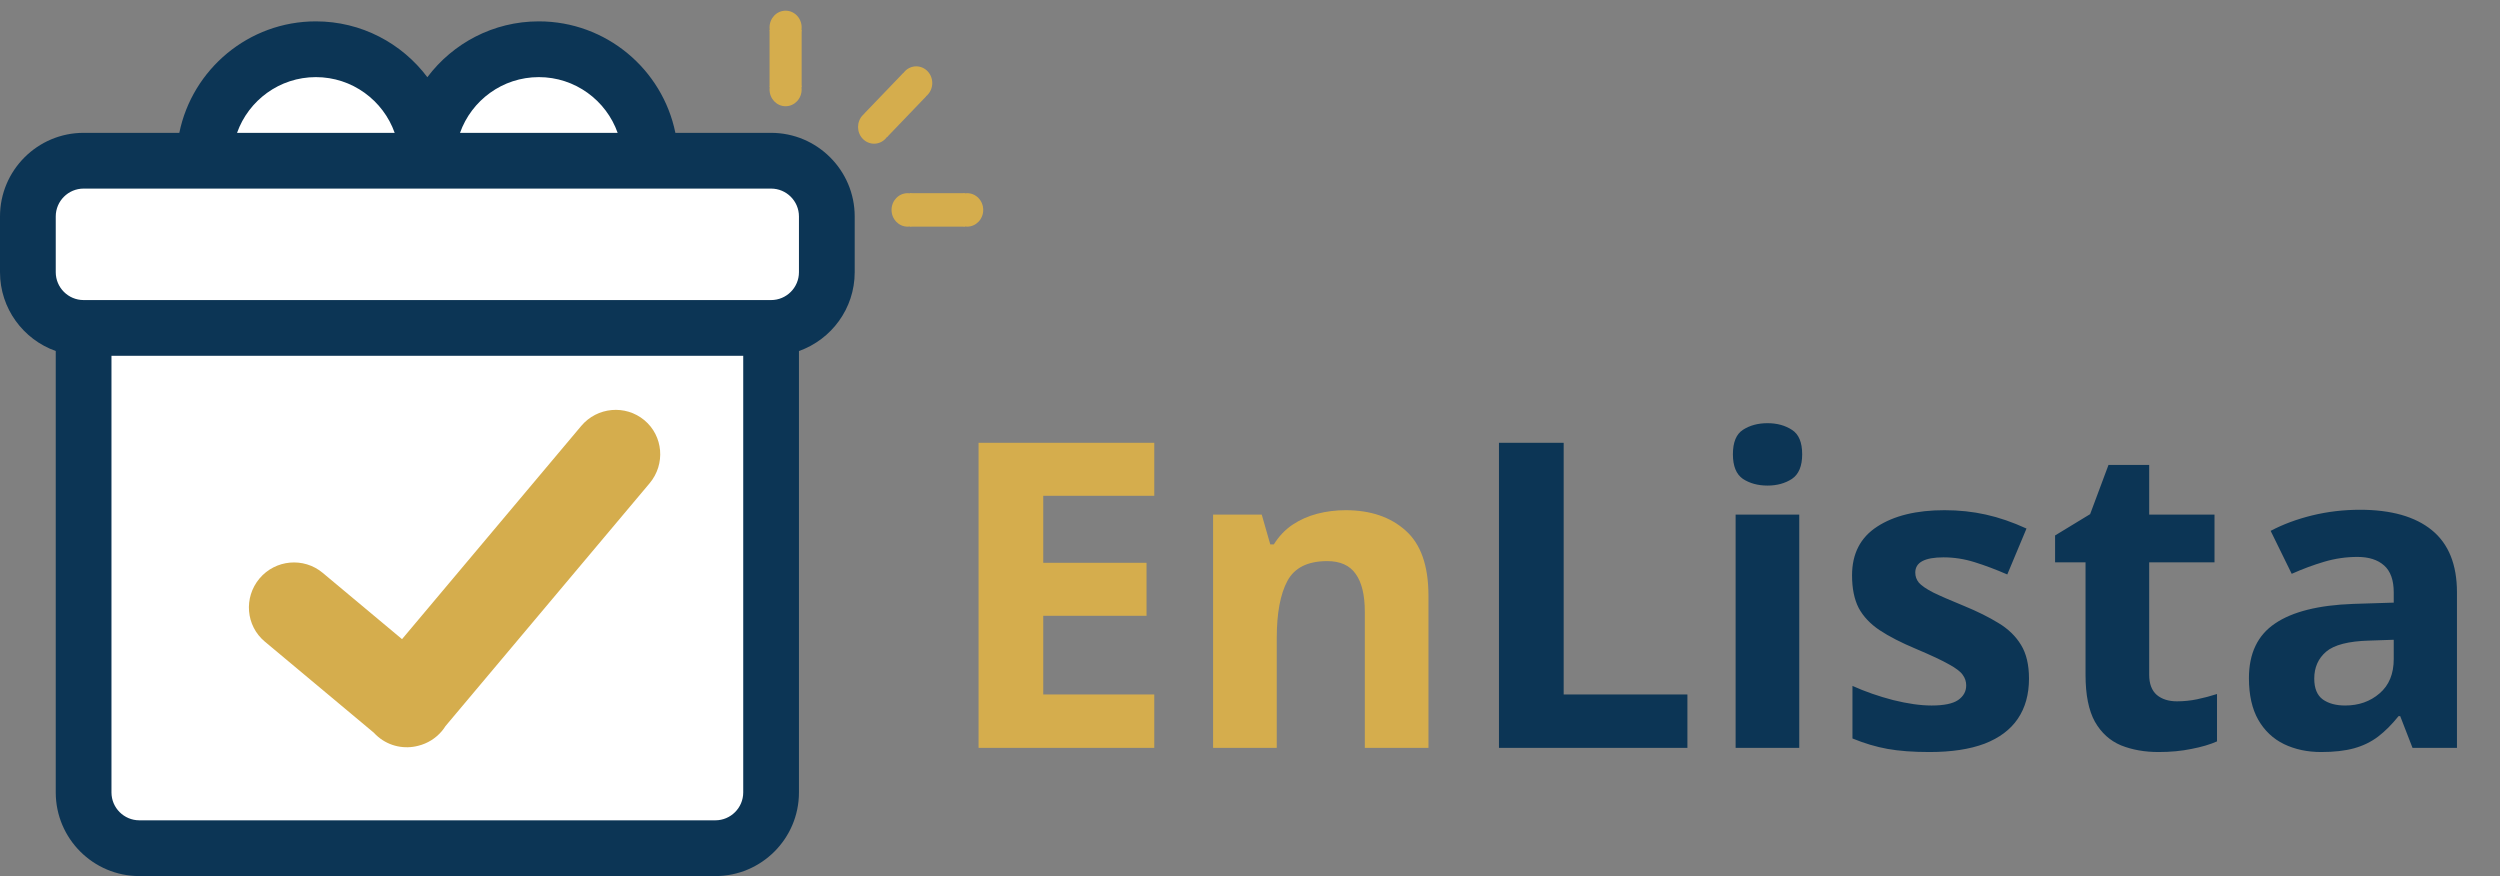 <svg xmlns="http://www.w3.org/2000/svg" width="117" height="41" viewBox="0 0 117 41" fill="none"><rect x="0" y="0" width="117" height="41" fill="#808080" stroke="none"/><path d="M54.02 35H45.797V20.723H54.02V23.203H48.824V26.338H53.658V28.818H48.824V32.5H54.02V35ZM62.975 23.877C64.14 23.877 65.078 24.196 65.787 24.834C66.497 25.465 66.852 26.481 66.852 27.881V35H63.873V28.623C63.873 27.842 63.73 27.253 63.443 26.855C63.163 26.458 62.721 26.26 62.115 26.26C61.204 26.26 60.582 26.569 60.25 27.188C59.918 27.806 59.752 28.698 59.752 29.863V35H56.773V24.082H59.049L59.449 25.479H59.615C59.85 25.101 60.139 24.795 60.484 24.561C60.836 24.326 61.223 24.154 61.647 24.043C62.076 23.932 62.519 23.877 62.975 23.877Z" fill="#D5AD4D"></path><path d="M70.152 35V20.723H73.18V32.5H78.971V35H70.152ZM84.205 24.082V35H81.227V24.082H84.205ZM82.721 19.805C83.163 19.805 83.544 19.909 83.863 20.117C84.182 20.319 84.342 20.7 84.342 21.26C84.342 21.813 84.182 22.197 83.863 22.412C83.544 22.62 83.163 22.725 82.721 22.725C82.272 22.725 81.887 22.62 81.568 22.412C81.256 22.197 81.1 21.813 81.1 21.26C81.1 20.7 81.256 20.319 81.568 20.117C81.887 19.909 82.272 19.805 82.721 19.805ZM94.957 31.758C94.957 32.5 94.781 33.128 94.43 33.643C94.085 34.15 93.567 34.538 92.877 34.805C92.187 35.065 91.328 35.195 90.299 35.195C89.537 35.195 88.883 35.147 88.336 35.049C87.796 34.951 87.249 34.788 86.695 34.56V32.1C87.288 32.367 87.922 32.588 88.6 32.764C89.283 32.933 89.882 33.018 90.397 33.018C90.976 33.018 91.389 32.933 91.637 32.764C91.891 32.588 92.018 32.36 92.018 32.08C92.018 31.898 91.966 31.735 91.861 31.592C91.764 31.442 91.549 31.276 91.217 31.094C90.885 30.905 90.364 30.661 89.654 30.361C88.971 30.075 88.408 29.785 87.965 29.492C87.529 29.199 87.203 28.854 86.988 28.457C86.78 28.053 86.676 27.542 86.676 26.924C86.676 25.915 87.066 25.156 87.848 24.648C88.635 24.134 89.687 23.877 91.002 23.877C91.679 23.877 92.324 23.945 92.936 24.082C93.554 24.219 94.189 24.437 94.84 24.736L93.941 26.885C93.401 26.65 92.89 26.458 92.408 26.309C91.933 26.159 91.448 26.084 90.953 26.084C90.517 26.084 90.188 26.143 89.967 26.26C89.745 26.377 89.635 26.556 89.635 26.797C89.635 26.973 89.69 27.129 89.801 27.266C89.918 27.402 90.139 27.555 90.465 27.725C90.797 27.887 91.282 28.099 91.92 28.359C92.538 28.613 93.076 28.88 93.531 29.16C93.987 29.434 94.338 29.775 94.586 30.186C94.833 30.589 94.957 31.113 94.957 31.758ZM101.881 32.822C102.206 32.822 102.522 32.79 102.828 32.725C103.141 32.66 103.45 32.578 103.756 32.48V34.697C103.437 34.84 103.04 34.958 102.564 35.049C102.096 35.147 101.581 35.195 101.021 35.195C100.37 35.195 99.784 35.091 99.264 34.883C98.749 34.668 98.342 34.3 98.043 33.779C97.75 33.252 97.603 32.52 97.603 31.582V26.318H96.178V25.059L97.818 24.062L98.678 21.758H100.582V24.082H103.639V26.318H100.582V31.582C100.582 31.999 100.699 32.311 100.934 32.52C101.174 32.721 101.49 32.822 101.881 32.822ZM110.445 23.857C111.91 23.857 113.033 24.176 113.814 24.814C114.596 25.453 114.986 26.422 114.986 27.725V35H112.906L112.33 33.516H112.252C111.939 33.906 111.62 34.225 111.295 34.473C110.969 34.72 110.595 34.902 110.172 35.02C109.749 35.137 109.234 35.195 108.629 35.195C107.984 35.195 107.405 35.072 106.891 34.824C106.383 34.577 105.982 34.199 105.689 33.691C105.396 33.177 105.25 32.526 105.25 31.738C105.25 30.579 105.657 29.727 106.471 29.18C107.285 28.626 108.505 28.32 110.133 28.262L112.027 28.203V27.725C112.027 27.152 111.878 26.732 111.578 26.465C111.279 26.198 110.862 26.064 110.328 26.064C109.801 26.064 109.283 26.139 108.775 26.289C108.268 26.439 107.76 26.628 107.252 26.855L106.266 24.844C106.845 24.538 107.493 24.297 108.209 24.121C108.932 23.945 109.677 23.857 110.445 23.857ZM112.027 29.941L110.875 29.98C109.911 30.006 109.241 30.179 108.863 30.498C108.492 30.817 108.307 31.237 108.307 31.758C108.307 32.214 108.44 32.539 108.707 32.734C108.974 32.923 109.322 33.018 109.752 33.018C110.39 33.018 110.927 32.829 111.363 32.451C111.806 32.074 112.027 31.537 112.027 30.84V29.941Z" fill="#0C3555"></path><rect width="2.63" height="1.534" transform="matrix(0.692 -0.721 0.692 0.721 40.453 5.31)" fill="#D5AD4D"></rect><circle cx="0.767" cy="0.767" r="0.767" transform="matrix(0.692 -0.721 0.692 0.721 39.846 5.943)" fill="#D5AD4D"></circle><circle cx="0.767" cy="0.767" r="0.767" transform="matrix(0.692 -0.721 0.692 0.721 41.818 3.887)" fill="#D5AD4D"></circle><rect x="42.582" y="9.041" width="2.575" height="1.565" fill="#D5AD4D"></rect><ellipse cx="42.475" cy="9.824" rx="0.751" ry="0.783" fill="#D5AD4D"></ellipse><ellipse cx="45.264" cy="9.824" rx="0.751" ry="0.783" fill="#D5AD4D"></ellipse><rect x="36.015" y="4.078" width="2.683" height="1.502" transform="rotate(-90 36.015 4.078)" fill="#D5AD4D"></rect><ellipse cx="36.766" cy="4.189" rx="0.783" ry="0.751" transform="rotate(-90 36.766 4.189)" fill="#D5AD4D"></ellipse><ellipse cx="36.766" cy="1.283" rx="0.783" ry="0.751" transform="rotate(-90 36.766 1.283)" fill="#D5AD4D"></ellipse><ellipse cx="14.5" cy="6" rx="4.5" ry="4" fill="white"></ellipse><ellipse cx="24.5" cy="6" rx="4.5" ry="4" fill="white"></ellipse><rect x="5" y="15" width="30" height="25" fill="white"></rect><rect x="2" y="8" width="36" height="7" fill="white"></rect><path d="M36.087 6.217H31.608C31.002 3.244 28.367 1 25.217 1C23.086 1 21.191 2.028 20 3.613C18.809 2.028 16.914 1 14.783 1C11.633 1 8.998 3.244 8.392 6.217H3.913C1.755 6.217 0 7.973 0 10.13V12.739C0 14.44 1.091 15.889 2.609 16.428V37.087C2.609 39.245 4.364 41 6.522 41H33.478C35.636 41 37.391 39.245 37.391 37.087V16.428C38.909 15.889 40 14.44 40 12.739V10.13C40 7.973 38.245 6.217 36.087 6.217ZM25.217 3.609C26.918 3.609 28.368 4.699 28.906 6.217H21.529C22.067 4.699 23.517 3.609 25.217 3.609ZM14.783 3.609C16.483 3.609 17.933 4.699 18.471 6.217H11.094C11.632 4.699 13.082 3.609 14.783 3.609ZM34.783 37.087C34.783 37.806 34.197 38.391 33.478 38.391H6.522C5.803 38.391 5.217 37.806 5.217 37.087V16.652H34.783V37.087ZM37.391 12.739C37.391 13.458 36.806 14.043 36.087 14.043H3.913C3.194 14.043 2.609 13.458 2.609 12.739V10.13C2.609 9.411 3.194 8.826 3.913 8.826H36.087C36.806 8.826 37.391 9.411 37.391 10.13V12.739Z" fill="#0C3555"></path><path d="M30.157 19.665C29.268 18.927 27.947 19.048 27.201 19.935L18.815 29.912L15.098 26.806C14.21 26.068 12.889 26.188 12.143 27.075C11.397 27.968 11.508 29.286 12.39 30.024L17.493 34.289C17.556 34.357 17.624 34.423 17.698 34.485C18.239 34.938 18.944 35.07 19.579 34.901C19.995 34.797 20.384 34.565 20.681 34.213C20.743 34.139 20.799 34.061 20.849 33.981L30.404 22.614C31.15 21.722 31.04 20.403 30.157 19.665Z" fill="#D5AD4D"></path></svg>